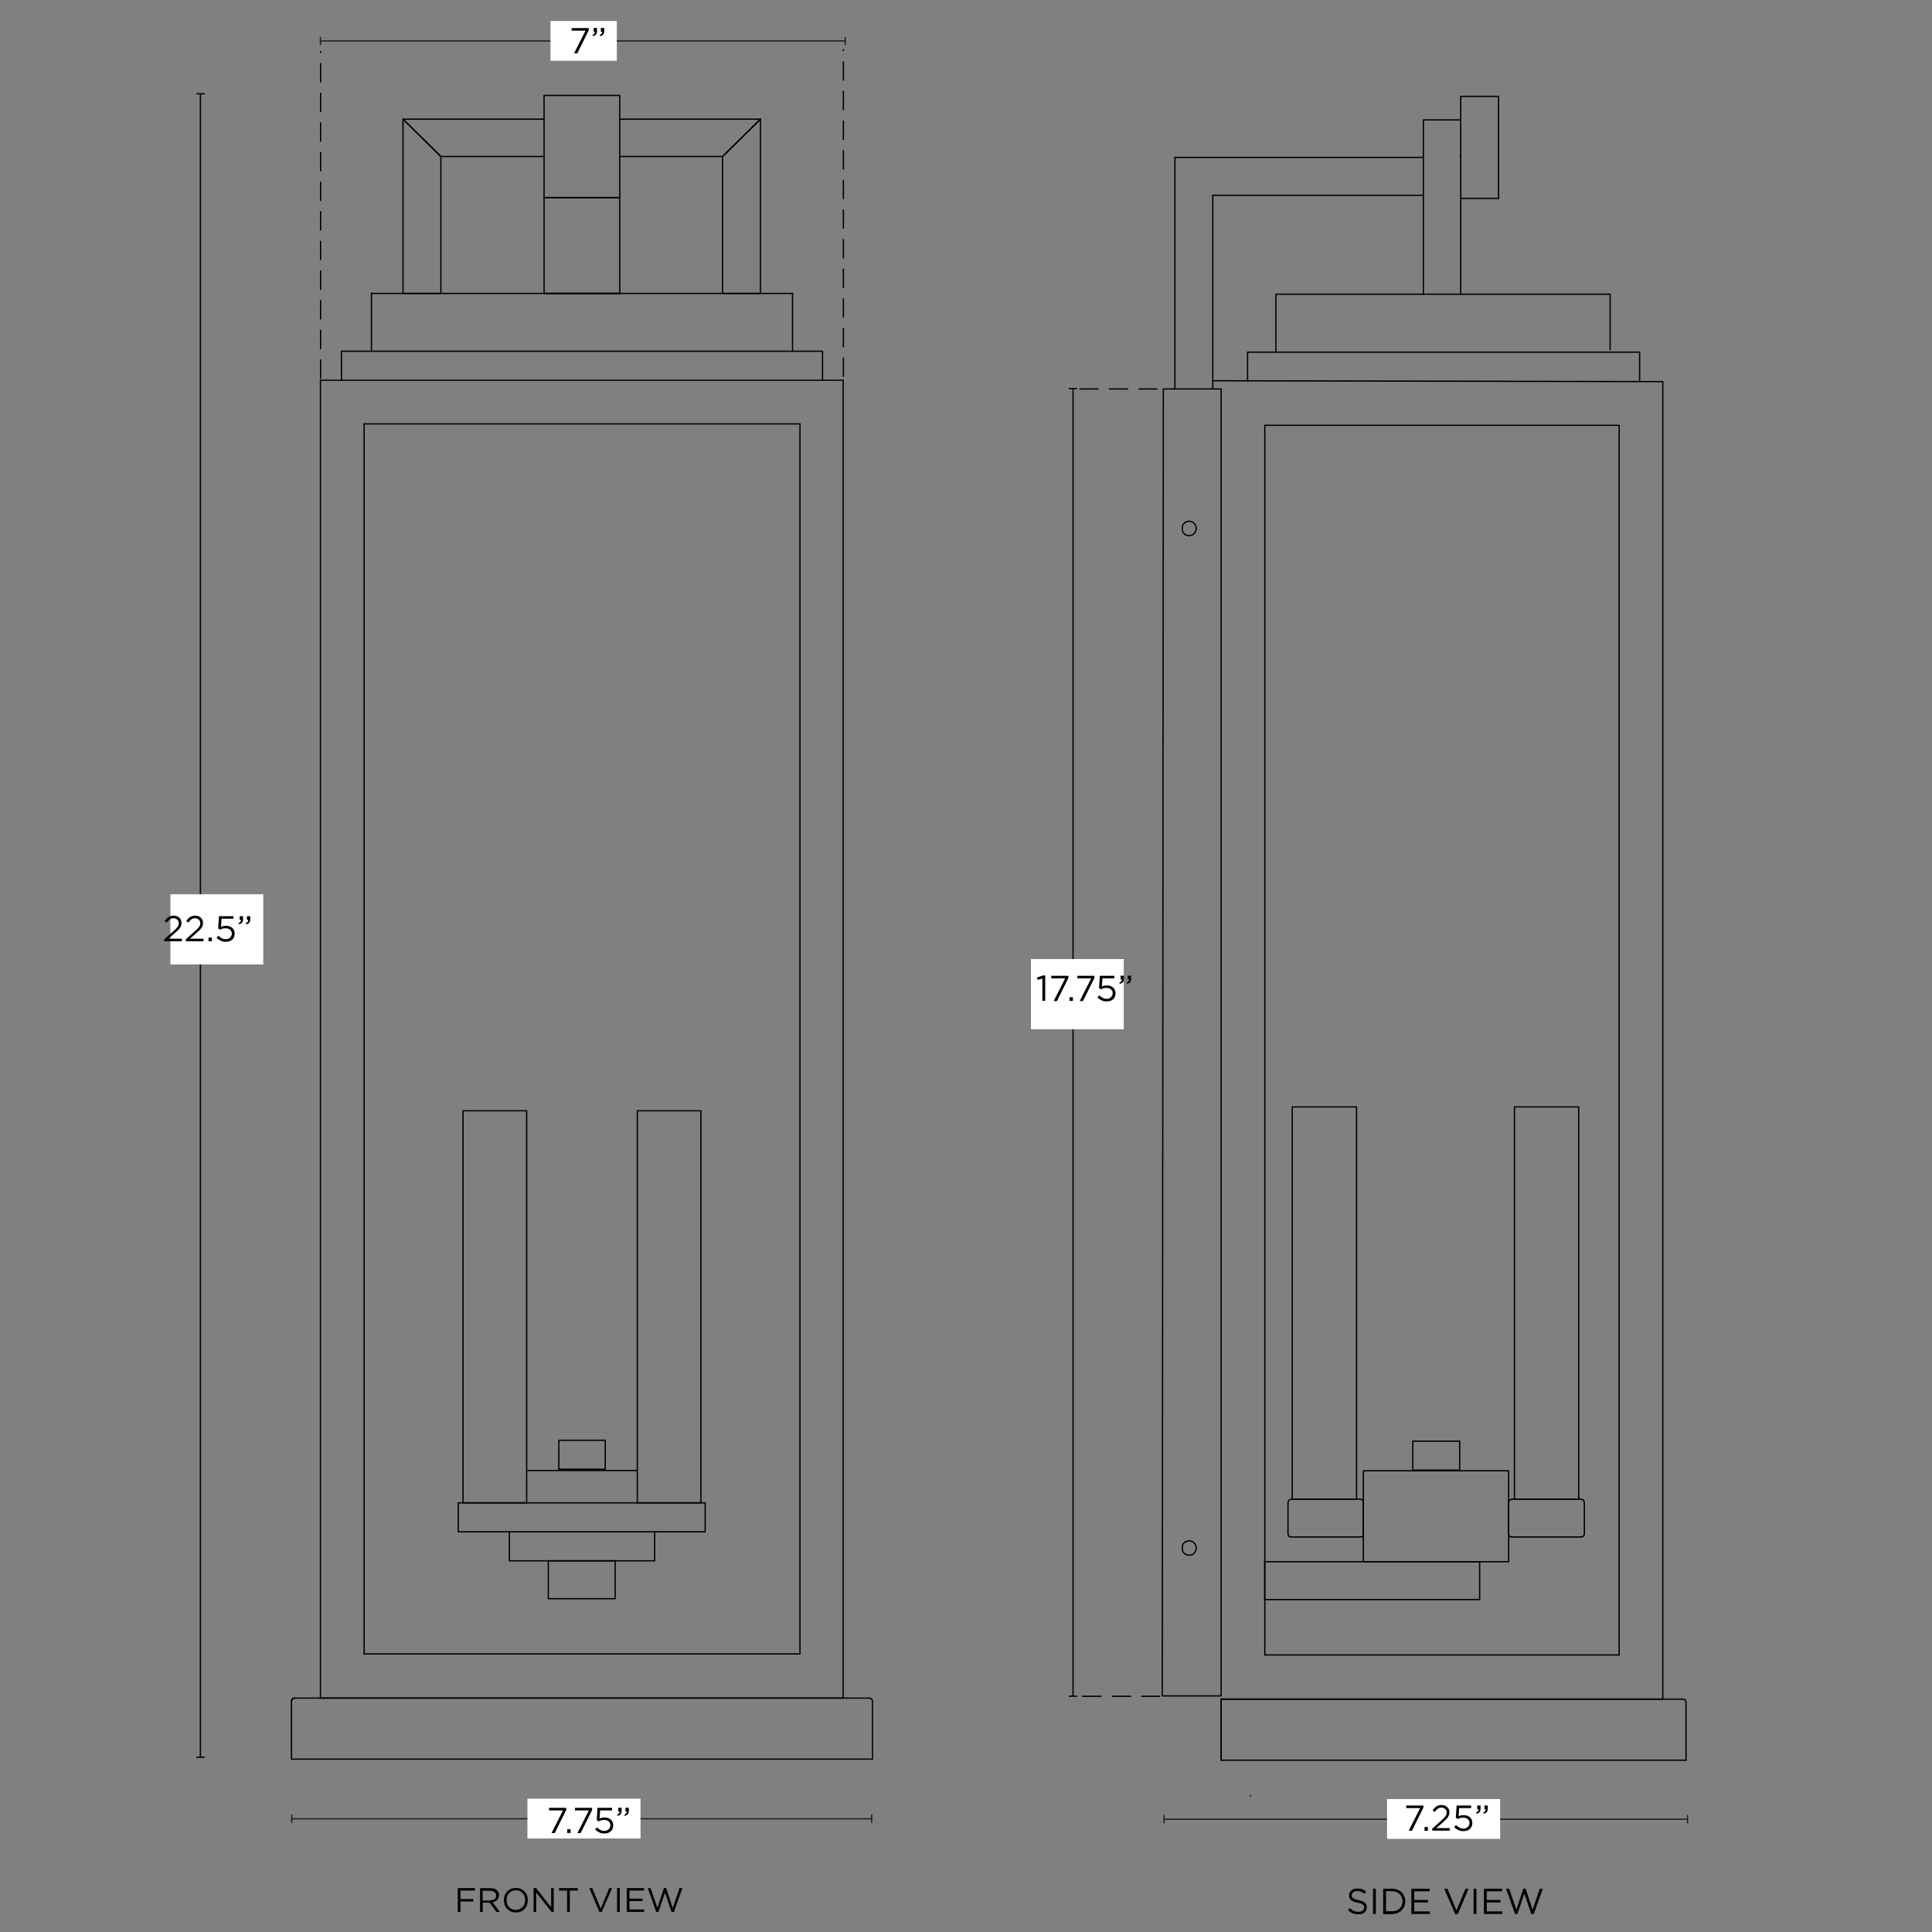 <svg xml:space="preserve" style="enable-background:new 0 0 1500 1500;" viewBox="0 0 1500 1500" height="1500px" width="1500px" y="0px" x="0px" xmlns:xlink="http://www.w3.org/1999/xlink" xmlns="http://www.w3.org/2000/svg" id="Capa_1" version="1.1">
<rect x="0" y="0" width="1500" height="1500" fill="#808080" stroke="none"/>
<style type="text/css">
	.st0{fill:none;stroke:#000000;stroke-miterlimit:10;}
	.st1{fill:#FFFFFF;}
	.st2{fill:none;stroke:#1D1D1B;stroke-width:0.72;stroke-linecap:round;stroke-linejoin:bevel;stroke-miterlimit:10;}
	.st3{fill:none;stroke:#231F20;stroke-miterlimit:10;}
	.st4{fill:#231F20;}
	.st5{fill:none;stroke:#000000;stroke-linecap:round;stroke-linejoin:round;stroke-miterlimit:10;}
	.st6{fill:none;stroke:#000000;stroke-miterlimit:10;stroke-dasharray:15,8;}
</style>
<g>
	<path d="M355.4,1465.9h13.3v1.9h-11.2v6.6h10v1.9h-10v8.1h-2.1V1465.9z"></path>
	<path d="M372.7,1465.9h8c1.2,0,2.1,0.2,3.1,0.5c1,0.3,1.6,0.7,2.2,1.4c0.4,0.4,0.9,1,1.1,1.6c0.2,0.6,0.3,1.3,0.3,2l0,0
		c0,0.7-0.1,1.5-0.3,2.1c-0.2,0.6-0.6,1.2-1.1,1.6s-1,0.9-1.6,1.1c-0.6,0.3-1.3,0.5-2,0.6l5.6,7.6h-2.6l-5.3-7.2h-5.3v7.2h-2.1
		V1465.9z M380.5,1475.4c0.6,0,1.3-0.1,1.9-0.2c0.5-0.2,1.1-0.4,1.5-0.7c0.4-0.3,0.7-0.7,1-1.2c0.2-0.4,0.3-1,0.3-1.6l0,0
		c0-1.2-0.4-2-1.3-2.7s-2-1-3.5-1h-5.7v7.6h5.8L380.5,1475.4L380.5,1475.4z"></path>
	<path d="M400.5,1484.8c-1.4,0-2.7-0.2-3.8-0.7s-2.1-1.2-3-2.1c-0.9-0.9-1.5-1.9-1.9-3.1c-0.4-1.2-0.6-2.3-0.6-3.6l0,0
		c0-1.3,0.2-2.4,0.6-3.6c0.4-1.2,1.1-2.2,1.9-3.1c0.9-0.9,1.8-1.6,3-2.1c1.2-0.5,2.4-0.7,3.8-0.7c1.4,0,2.7,0.2,3.8,0.7
		c1.2,0.5,2.1,1.2,3,2.1c0.9,0.9,1.5,1.9,1.9,3.1c0.4,1.2,0.6,2.3,0.6,3.6v0.1c0,1.3-0.2,2.4-0.6,3.6c-0.4,1.2-1.1,2.2-1.9,3.1
		c-0.9,0.9-1.8,1.6-3,2.1C403.2,1484.5,401.9,1484.8,400.5,1484.8z M400.5,1482.8c1.1,0,2-0.2,2.9-0.6c0.9-0.4,1.7-1,2.3-1.6
		c0.6-0.6,1.2-1.5,1.5-2.4c0.3-1,0.5-1.9,0.5-3l0,0c0-1.1-0.2-2-0.5-3c-0.3-1-0.9-1.7-1.5-2.4c-0.6-0.6-1.4-1.3-2.3-1.6
		c-0.9-0.4-1.9-0.6-2.9-0.6c-1,0-2,0.2-2.9,0.6c-0.9,0.4-1.7,1-2.3,1.6c-0.6,0.6-1.2,1.5-1.5,2.4c-0.3,1-0.5,1.9-0.5,3v0.1
		c0,1.1,0.2,2,0.5,3c0.3,1,0.9,1.7,1.5,2.4c0.6,0.6,1.4,1.3,2.3,1.6C398.5,1482.6,399.4,1482.8,400.5,1482.8z"></path>
	<path d="M414.3,1465.9h1.9l11.7,14.9v-14.9h2v18.5h-1.7l-11.9-15.2v15.2h-2V1465.9z"></path>
	<path d="M440.2,1467.8H434v-1.9h14.6v1.9h-6.2v16.6h-2.1v-16.6H440.2z"></path>
	<path d="M457.5,1465.9h2.3l6.6,16l6.6-16h2.2l-8,18.6h-1.8L457.5,1465.9z"></path>
	<path d="M479.1,1465.9h2.1v18.5h-2.1V1465.9z"></path>
	<path d="M486.6,1465.9H500v1.9h-11.3v6.3h10.1v1.9h-10.1v6.5h11.4v1.9h-13.5V1465.9z"></path>
	<path d="M502.9,1465.9h2.2l5.3,15.4l5.1-15.5h1.7l5.1,15.5l5.3-15.4h2.2l-6.6,18.6h-1.8l-5.1-15l-5.1,15h-1.7L502.9,1465.9z"></path>
</g>
<g>
	<g>
		<line y2="1364.3" x2="155.6" y1="72.8" x1="155.6" class="st0"></line>
		<g>
			<rect height="1" width="6.5" y="72.3" x="152.4"></rect>
		</g>
		<g>
			<rect height="1" width="6.5" y="1363.8" x="152.4"></rect>
		</g>
	</g>
</g>
<rect height="54.5" width="72.1" class="st1" y="694.3" x="132.3"></rect>
<g>
	<g>
		<line y2="1316.9" x2="833.1" y1="301.7" x1="833.1" class="st0"></line>
		<g>
			<rect height="1" width="6.5" y="301.2" x="829.8"></rect>
		</g>
		<g>
			<rect height="1" width="6.5" y="1316.4" x="829.8"></rect>
		</g>
	</g>
</g>
<rect height="54.5" width="72.1" class="st1" y="744.6" x="800.4"></rect>
<line y2="1393.7" x2="971.4" y1="1394.7" x1="970.5" class="st2"></line>
<g>
	<g>
		<line y2="1412.1" x2="676.8" y1="1412.1" x1="226.5" class="st3"></line>
		<g>
			<rect height="6.5" width="1" class="st4" y="1408.8" x="226"></rect>
		</g>
		<g>
			<rect height="6.5" width="1" class="st4" y="1408.8" x="676.3"></rect>
		</g>
	</g>
</g>
<rect height="30.9" width="87.8" class="st1" y="1396.5" x="409.5"></rect>
<g>
	<path d="M1105.1,122.2v106.3 M1257.1,1284.9V330.2 M1291,1319.2V296.3 M982,1284.9V330.2 M941.6,151.6h163.5
		 M912.2,122.2h192.9 M1291,1319.2H948.1 M982,330.2h275" class="st5"></path>
	<polyline points="948.1,1321.2 948.1,1366.6 948.1,1322.4" class="st5"></polyline>
	<path d="M1309,1366.6v-45.4 M1306.5,1319.2H948.1" class="st5"></path>
	<polyline points="1306.5,1319.2 1308.2,1319.6 1309,1321.2" class="st5"></polyline>
	<line y2="154" x2="1163.5" y1="154" x1="1134.1" class="st5"></line>
	<polyline points="1163.5,154 1163.5,74.8 1134.1,74.8 1134.1,93.1" class="st5"></polyline>
	<polyline points="968.6,295.9 968.6,273.4 1273,273.4 1273,295.9" class="st5"></polyline>
	<path d="M990.6,273.1v-44.7h259.5v43.2" class="st5"></path>
	<rect height="304.5" width="49.9" class="st5" y="859.4" x="1003.3"></rect>
	<path d="M948.1,1366.6v-47.4 M1257.1,1284.9H982 M1309,1366.6H948.1" class="st5"></path>
	<polygon points="948.1,302 903.2,302 902.4,1316.7 948.1,1316.7" class="st5"></polygon>
	<path d="M912.2,122.2V302 M941.6,151.6V302" class="st5"></path>
	<polygon points="917.9,410.3 918.3,407.4 920.3,405.4 923.2,404.6 926.1,405.4 928.1,407.4 928.9,410.3 928.1,413.1 
		926.1,415.2 923.2,416 920.3,415.2 918.3,413.1" class="st5"></polygon>
	<polyline points="1134.1,122.2 1134.1,93.1 1105.1,93.1 1105.1,122.2" class="st5"></polyline>
	<line y2="120.1" x2="1134.1" y1="228.4" x1="1134.1" class="st5"></line>
	<rect height="70.6" width="112.8" class="st5" y="1141.9" x="1058.5"></rect>
	<rect height="29.4" width="166.9" class="st5" y="1212.5" x="981.9"></rect>
	<polyline points="1227.7,1163.9 1229.3,1164.7 1230.1,1166.3" class="st5"></polyline>
	<line y2="1163.9" x2="1173.7" y1="1163.9" x1="1227.7" class="st5"></line>
	<polyline points="1171.3,1166.3 1172.1,1164.7 1173.7,1163.9" class="st5"></polyline>
	<line y2="1191.3" x2="1171.3" y1="1166.3" x1="1171.3" class="st5"></line>
	<polyline points="1173.7,1193.3 1172.1,1192.9 1171.3,1191.3" class="st5"></polyline>
	<line y2="1193.3" x2="1227.7" y1="1193.3" x1="1173.7" class="st5"></line>
	<polyline points="1230.1,1191.3 1229.3,1192.9 1227.7,1193.3" class="st5"></polyline>
	<line y2="1166.3" x2="1230.1" y1="1191.3" x1="1230.1" class="st5"></line>
	<polygon points="1000,1166.3 1000.8,1164.7 1002.5,1163.9 1056.4,1163.9 1058.1,1164.7 1058.5,1166.3 1058.5,1191.3 
		1058.1,1192.9 1056.4,1193.3 1002.5,1193.3 1000.8,1192.9 1000,1191.3" class="st5"></polygon>
	<rect height="304.5" width="49.9" class="st5" y="859.4" x="1175.8"></rect>
	<rect height="22.5" width="36.4" class="st5" y="1118.9" x="1096.9"></rect>
	<polygon points="917.9,1201.9 918.3,1199 920.3,1197 923.2,1196.2 926.1,1197 928.1,1199 928.9,1201.9 928.1,1204.7 
		926.1,1206.8 923.2,1207.6 920.3,1206.8 918.3,1204.7" class="st5"></polygon>
	<line y2="295.6" x2="941.7" y1="296.3" x1="1291" class="st0"></line>
</g>
<g>
	<path d="M282.7,329.1h338.4" class="st5"></path>
	<polyline points="248.8,1318.4 654.6,1318.4 654.6,295.2" class="st5"></polyline>
	<polyline points="282.7,1284.1 621.1,1284.1 621.1,329.1" class="st5"></polyline>
	<path d="M248.8,295.2v1023.3 M282.7,329.1v955" class="st5"></path>
	<polyline points="638.6,295.2 638.6,272.7 265.1,272.7 265.1,295.2" class="st5"></polyline>
	<path d="M228.7,1318.4H675 M615.3,227.8H288.4" class="st5"></path>
	<polyline points="675,1318.4 676.6,1318.9 677.4,1320.5 677.4,1365.8 226.3,1365.8 226.3,1320.5" class="st5"></polyline>
	<polyline points="228.7,1318.4 227.1,1318.9 226.3,1320.5" class="st5"></polyline>
	<polyline points="228.7,1318.4 227.1,1318.9 226.3,1320.5" class="st5"></polyline>
	<path d="M615.3,272.7v-45 M288.4,272.7v-45 M248.8,295.2h405.8" class="st5"></path>
	<rect height="304.4" width="49.4" class="st5" y="862.4" x="494.8"></rect>
	<rect height="79.3" width="58.8" class="st5" y="74.1" x="422.4"></rect>
	<path d="M464.1,227.8h7.4 M453.5,227.8h7.4 M442.9,227.8h6.9 M432.3,227.8h6.9" class="st5"></path>
	<line y2="227.8" x2="481.3" y1="227.8" x1="475.2" class="st5"></line>
	<polyline points="422.4,121.5 342.3,121.5 312.9,92.5 422.4,92.5" class="st5"></polyline>
	<polyline points="481.3,92.5 590.4,92.5 561,121.5 481.3,121.5" class="st5"></polyline>
	<polygon points="312.9,227.8 312.9,92.5 342.3,121.5 342.3,227.8" class="st5"></polygon>
	<polygon points="590.4,227.8 590.4,92.5 561,121.5 561,227.8" class="st5"></polygon>
	<rect height="29.4" width="51.9" class="st5" y="1211.8" x="425.7"></rect>
	<polyline points="395.5,1189.3 395.5,1211.8 508.3,1211.8 508.3,1189.3" class="st5"></polyline>
	<rect height="22.5" width="36" class="st5" y="1118.2" x="433.9"></rect>
	<rect height="22.5" width="191.7" class="st5" y="1166.8" x="355.8"></rect>
	<rect height="304.4" width="49.4" class="st5" y="862.4" x="359.5"></rect>
	<line y2="227.8" x2="481.3" y1="227.8" x1="422.4" class="st5"></line>
	<rect height="74.4" width="58.8" class="st5" y="153.4" x="422.4"></rect>
	<line y2="1141.7" x2="409.8" y1="1141.7" x1="494.6" class="st5"></line>
</g>
<g>
	<path d="M437.1,1405.6h-10.8v-2h13.3v1.7l-8.9,17.9h-2.5L437.1,1405.6z"></path>
	<path d="M440.4,1420.2h2.6v2.9h-2.6V1420.2z"></path>
	<path d="M457.2,1405.6h-10.8v-2h13.3v1.7l-8.9,17.9h-2.5L457.2,1405.6z"></path>
	<path d="M469,1423.5c-1.4,0-2.7-0.3-3.9-0.9c-1.2-0.6-2.2-1.3-3.1-2.2l1.5-1.6c0.9,0.8,1.8,1.5,2.7,2c0.9,0.5,1.9,0.7,2.9,0.7
		c0.7,0,1.3-0.1,1.9-0.3c0.6-0.2,1.1-0.5,1.5-0.9s0.7-0.8,1-1.4s0.4-1.1,0.4-1.7v-0.1c0-0.6-0.1-1.2-0.4-1.7c-0.2-0.5-0.6-0.9-1-1.3
		c-0.4-0.4-0.9-0.6-1.5-0.8c-0.6-0.2-1.3-0.3-2-0.3c-0.8,0-1.6,0.1-2.3,0.3c-0.7,0.2-1.3,0.5-1.9,0.8l-1.5-1l0.6-9.5h11.3v2h-9.3
		l-0.4,6.3c0.6-0.3,1.2-0.5,1.8-0.6c0.6-0.2,1.3-0.2,2.1-0.2c1,0,1.8,0.1,2.7,0.4c0.8,0.3,1.5,0.7,2.1,1.2c0.6,0.5,1.1,1.1,1.4,1.9
		c0.3,0.7,0.5,1.6,0.5,2.5v0.1c0,1-0.2,1.8-0.5,2.6c-0.3,0.8-0.8,1.5-1.4,2c-0.6,0.6-1.3,1-2.2,1.3S470.1,1423.5,469,1423.5z"></path>
	<path d="M479.1,1408.9c0.7-0.3,1.2-0.6,1.5-1c0.3-0.4,0.4-0.9,0.4-1.5h-1v-2.9h2.6v2.5c0,1.1-0.3,2-0.8,2.6s-1.3,1-2.4,1.2
		L479.1,1408.9z M484.7,1408.9c0.7-0.3,1.2-0.6,1.5-1c0.3-0.4,0.4-0.9,0.4-1.5h-1v-2.9h2.6v2.5c0,1.1-0.3,2-0.8,2.6s-1.3,1-2.4,1.2
		L484.7,1408.9z"></path>
</g>
<g>
	<path d="M127.6,729.2l7.1-6.3c0.7-0.7,1.4-1.3,1.9-1.8s0.9-1.1,1.3-1.5c0.3-0.5,0.6-0.9,0.7-1.4c0.1-0.5,0.2-0.9,0.2-1.4
		c0-0.6-0.1-1.1-0.3-1.6c-0.2-0.5-0.5-0.8-0.9-1.2c-0.4-0.3-0.8-0.6-1.3-0.8c-0.5-0.2-1-0.3-1.5-0.3c-1.1,0-2.1,0.3-2.9,0.9
		c-0.8,0.6-1.6,1.4-2.4,2.5l-1.6-1.2c0.4-0.7,0.9-1.2,1.4-1.8c0.5-0.5,1-1,1.5-1.3c0.6-0.4,1.2-0.6,1.8-0.8c0.7-0.2,1.5-0.3,2.3-0.3
		c0.9,0,1.7,0.1,2.4,0.4c0.7,0.3,1.4,0.7,1.9,1.2s1,1.1,1.3,1.8c0.3,0.7,0.4,1.4,0.4,2.2v0.1c0,0.7-0.1,1.4-0.3,2
		c-0.2,0.6-0.5,1.2-0.9,1.8c-0.4,0.6-0.9,1.2-1.5,1.8s-1.4,1.3-2.2,2l-5.2,4.6h10.4v2h-13.7V729.2z"></path>
	<path d="M144.3,729.2l7.1-6.3c0.7-0.7,1.4-1.3,1.9-1.8s0.9-1.1,1.3-1.5c0.3-0.5,0.6-0.9,0.7-1.4c0.1-0.5,0.2-0.9,0.2-1.4
		c0-0.6-0.1-1.1-0.3-1.6c-0.2-0.5-0.5-0.8-0.9-1.2c-0.4-0.3-0.8-0.6-1.3-0.8c-0.5-0.2-1-0.3-1.5-0.3c-1.1,0-2.1,0.3-2.9,0.9
		c-0.8,0.6-1.6,1.4-2.4,2.5l-1.6-1.2c0.4-0.7,0.9-1.2,1.4-1.8c0.5-0.5,1-1,1.5-1.3c0.6-0.4,1.2-0.6,1.8-0.8c0.7-0.2,1.5-0.3,2.3-0.3
		c0.9,0,1.7,0.1,2.4,0.4c0.7,0.3,1.4,0.7,1.9,1.2s1,1.1,1.3,1.8c0.3,0.7,0.4,1.4,0.4,2.2v0.1c0,0.7-0.1,1.4-0.3,2
		c-0.2,0.6-0.5,1.2-0.9,1.8c-0.4,0.6-0.9,1.2-1.5,1.8s-1.4,1.3-2.2,2l-5.2,4.6H158v2h-13.7V729.2z"></path>
	<path d="M161.9,727.9h2.6v2.9h-2.6V727.9z"></path>
	<path d="M175.1,731.2c-1.4,0-2.7-0.3-3.9-0.9c-1.2-0.6-2.2-1.3-3.1-2.2l1.5-1.6c0.9,0.8,1.8,1.5,2.7,2c0.9,0.5,1.9,0.7,2.9,0.7
		c0.7,0,1.3-0.1,1.9-0.3c0.6-0.2,1.1-0.5,1.5-0.9c0.4-0.4,0.7-0.8,1-1.4c0.2-0.5,0.4-1.1,0.4-1.7v-0.1c0-0.6-0.1-1.2-0.4-1.7
		s-0.6-0.9-1-1.3c-0.4-0.4-0.9-0.6-1.5-0.8c-0.6-0.2-1.3-0.3-2-0.3c-0.8,0-1.6,0.1-2.3,0.3c-0.7,0.2-1.3,0.5-1.9,0.8l-1.5-1l0.6-9.5
		h11.3v2h-9.3l-0.4,6.3c0.6-0.3,1.2-0.5,1.8-0.6c0.6-0.2,1.3-0.2,2.1-0.2c1,0,1.8,0.1,2.7,0.4c0.8,0.3,1.5,0.7,2.1,1.2
		c0.6,0.5,1.1,1.1,1.4,1.9s0.5,1.6,0.5,2.5v0.1c0,1-0.2,1.8-0.5,2.6c-0.3,0.8-0.8,1.5-1.4,2c-0.6,0.6-1.3,1-2.2,1.3
		C177.1,731.1,176.1,731.2,175.1,731.2z"></path>
	<path d="M185.2,716.7c0.7-0.3,1.2-0.6,1.5-1c0.3-0.4,0.4-0.9,0.4-1.5h-1v-2.9h2.6v2.5c0,1.1-0.3,2-0.8,2.6c-0.5,0.6-1.3,1-2.4,1.2
		L185.2,716.7z M190.8,716.7c0.7-0.3,1.2-0.6,1.5-1c0.3-0.4,0.4-0.9,0.4-1.5h-1v-2.9h2.6v2.5c0,1.1-0.3,2-0.8,2.6
		c-0.5,0.6-1.3,1-2.4,1.2L190.8,716.7z"></path>
</g>
<g>
	<g>
		<line y2="1412.4" x2="1310.2" y1="1412.4" x1="903.8" class="st3"></line>
		<g>
			<rect height="6.5" width="1" class="st4" y="1409.1" x="903.3"></rect>
		</g>
		<g>
			<rect height="6.5" width="1" class="st4" y="1409.1" x="1309.7"></rect>
		</g>
	</g>
</g>
<rect height="30.9" width="87.8" class="st1" y="1396.8" x="1076.9"></rect>
<g>
	<path d="M1102.6,1403.8h-10.8v-2h13.3v1.7l-8.9,17.9h-2.5L1102.6,1403.8z"></path>
	<path d="M1106,1418.5h2.6v2.9h-2.6V1418.5z"></path>
	<path d="M1112,1419.7l7.1-6.3c0.7-0.7,1.4-1.3,1.9-1.8c0.5-0.5,0.9-1,1.3-1.5c0.3-0.5,0.5-0.9,0.7-1.4c0.1-0.5,0.2-0.9,0.2-1.4
		c0-0.6-0.1-1.1-0.3-1.6c-0.2-0.5-0.5-0.8-0.9-1.2c-0.4-0.3-0.8-0.6-1.3-0.8c-0.5-0.2-1-0.3-1.5-0.3c-1.1,0-2.1,0.3-2.9,0.9
		s-1.6,1.4-2.4,2.5l-1.6-1.2c0.4-0.7,0.9-1.2,1.4-1.8c0.5-0.5,1-1,1.5-1.3c0.5-0.4,1.2-0.6,1.8-0.8c0.7-0.2,1.5-0.3,2.3-0.3
		c0.9,0,1.7,0.1,2.4,0.4c0.7,0.3,1.4,0.7,1.9,1.2c0.5,0.5,1,1.1,1.3,1.8s0.4,1.4,0.4,2.2v0.1c0,0.7-0.1,1.4-0.3,2s-0.5,1.2-0.9,1.8
		c-0.4,0.6-0.9,1.2-1.5,1.8c-0.6,0.6-1.4,1.3-2.2,2l-5.2,4.6h10.4v2H1112V1419.7z"></path>
	<path d="M1136,1421.7c-1.4,0-2.7-0.3-3.9-0.9c-1.2-0.6-2.2-1.3-3.1-2.2l1.5-1.6c0.9,0.8,1.8,1.5,2.7,2c0.9,0.5,1.9,0.7,2.9,0.7
		c0.7,0,1.3-0.1,1.9-0.3c0.6-0.2,1.1-0.5,1.5-0.9s0.7-0.8,1-1.4s0.4-1.1,0.4-1.7v-0.1c0-0.6-0.1-1.2-0.4-1.7c-0.2-0.5-0.6-0.9-1-1.3
		c-0.4-0.4-0.9-0.6-1.5-0.8c-0.6-0.2-1.3-0.3-2-0.3c-0.8,0-1.6,0.1-2.3,0.3c-0.7,0.2-1.3,0.5-1.9,0.8l-1.5-1l0.6-9.5h11.3v2h-9.3
		l-0.4,6.3c0.6-0.3,1.2-0.5,1.8-0.6c0.6-0.2,1.3-0.2,2.1-0.2c1,0,1.8,0.1,2.7,0.4c0.8,0.3,1.5,0.7,2.1,1.2c0.6,0.5,1.1,1.1,1.4,1.9
		c0.3,0.7,0.5,1.6,0.5,2.5v0.1c0,1-0.2,1.8-0.5,2.6c-0.3,0.8-0.8,1.5-1.4,2c-0.6,0.6-1.3,1-2.2,1.3S1137,1421.7,1136,1421.7z"></path>
	<path d="M1146,1407.2c0.7-0.3,1.2-0.6,1.5-1c0.3-0.4,0.4-0.9,0.4-1.5h-1v-2.9h2.6v2.5c0,1.1-0.3,2-0.8,2.6s-1.3,1-2.4,1.2
		L1146,1407.2z M1151.6,1407.2c0.7-0.3,1.2-0.6,1.5-1c0.3-0.4,0.4-0.9,0.4-1.5h-1v-2.9h2.6v2.5c0,1.1-0.3,2-0.8,2.6s-1.3,1-2.4,1.2
		L1151.6,1407.2z"></path>
</g>
<g>
	<path d="M809.3,759.7l-3.7,1.1l-0.5-1.8l4.8-1.7h1.6v19.7h-2.2V759.7z"></path>
	<path d="M827,759.6h-10.8v-2h13.3v1.7l-8.9,17.9h-2.5L827,759.6z"></path>
	<path d="M830.4,774.2h2.6v2.9h-2.6V774.2z"></path>
	<path d="M847.2,759.6h-10.8v-2h13.3v1.7l-8.9,17.9h-2.5L847.2,759.6z"></path>
	<path d="M859,777.5c-1.4,0-2.7-0.3-3.9-0.9c-1.2-0.6-2.2-1.3-3.1-2.2l1.5-1.6c0.9,0.8,1.8,1.5,2.7,2s1.9,0.7,2.9,0.7
		c0.7,0,1.3-0.1,1.9-0.3s1.1-0.5,1.5-0.9s0.7-0.8,1-1.4c0.2-0.5,0.4-1.1,0.4-1.7v-0.1c0-0.6-0.1-1.2-0.4-1.7c-0.2-0.5-0.6-0.9-1-1.3
		c-0.4-0.4-0.9-0.6-1.5-0.8c-0.6-0.2-1.3-0.3-2-0.3c-0.8,0-1.6,0.1-2.3,0.3c-0.7,0.2-1.3,0.5-1.9,0.8l-1.5-1l0.6-9.5h11.3v2h-9.3
		l-0.4,6.3c0.6-0.3,1.2-0.5,1.8-0.6s1.3-0.2,2.1-0.2c1,0,1.8,0.1,2.7,0.4c0.8,0.3,1.5,0.7,2.1,1.2c0.6,0.5,1.1,1.1,1.4,1.9
		s0.5,1.6,0.5,2.5v0.1c0,1-0.2,1.8-0.5,2.6c-0.3,0.8-0.8,1.5-1.4,2c-0.6,0.6-1.3,1-2.2,1.3C861,777.3,860,777.5,859,777.5z"></path>
	<path d="M869.1,762.9c0.7-0.3,1.2-0.6,1.5-1c0.3-0.4,0.4-0.9,0.4-1.5h-1v-2.9h2.6v2.5c0,1.1-0.3,2-0.8,2.6c-0.5,0.6-1.3,1-2.4,1.2
		L869.1,762.9z M874.7,762.9c0.7-0.3,1.2-0.6,1.5-1c0.3-0.4,0.4-0.9,0.4-1.5h-1v-2.9h2.6v2.5c0,1.1-0.3,2-0.8,2.6
		c-0.5,0.6-1.3,1-2.4,1.2L874.7,762.9z"></path>
</g>
<g>
	<g>
		<line y2="31.8" x2="656.2" y1="31.8" x1="248.8" class="st3"></line>
		<g>
			<rect height="6.5" width="1" class="st4" y="28.6" x="248.3"></rect>
		</g>
		<g>
			<rect height="6.5" width="1" class="st4" y="28.6" x="655.7"></rect>
		</g>
	</g>
</g>
<rect height="30.9" width="51.5" class="st1" y="16.3" x="427.4"></rect>
<g>
	<path d="M454.6,23.8h-10.8v-2h13.3v1.7l-8.9,17.9h-2.5L454.6,23.8z"></path>
	<path d="M460,27.1c0.7-0.3,1.2-0.6,1.5-1c0.3-0.4,0.4-0.9,0.4-1.5h-1v-2.9h2.6v2.5c0,1.1-0.3,2-0.8,2.6c-0.5,0.6-1.3,1-2.4,1.2
		L460,27.1z M465.6,27.1c0.7-0.3,1.2-0.6,1.5-1c0.3-0.4,0.4-0.9,0.4-1.5h-1v-2.9h2.6v2.5c0,1.1-0.3,2-0.8,2.6
		c-0.5,0.6-1.3,1-2.4,1.2L465.6,27.1z"></path>
</g>
<g>
	<path d="M1054.6,1486.3c-1.6,0-3-0.3-4.3-0.8c-1.3-0.5-2.5-1.3-3.7-2.4l1.4-1.6c1,0.9,2.1,1.6,3.1,2.1c1,0.5,2.2,0.7,3.6,0.7
		c1.3,0,2.4-0.3,3.2-0.9c0.8-0.6,1.2-1.4,1.2-2.4v-0.1c0-0.4-0.1-0.9-0.2-1.2c-0.1-0.4-0.4-0.7-0.8-1c-0.4-0.3-0.9-0.6-1.6-0.8
		c-0.7-0.2-1.5-0.5-2.5-0.7c-1.1-0.2-2.1-0.5-2.9-0.8c-0.8-0.3-1.5-0.7-2.1-1.1c-0.5-0.4-0.9-1-1.2-1.6c-0.3-0.6-0.4-1.3-0.4-2.1
		v-0.1c0-0.8,0.2-1.5,0.5-2.1s0.8-1.2,1.3-1.7c0.6-0.5,1.3-0.8,2-1.1s1.6-0.4,2.6-0.4c1.4,0,2.7,0.2,3.8,0.6c1.1,0.4,2.1,1,3.1,1.8
		l-1.3,1.7c-0.9-0.7-1.8-1.3-2.8-1.6s-1.9-0.5-2.9-0.5c-1.3,0-2.3,0.3-3.1,0.9c-0.7,0.6-1.1,1.4-1.1,2.3v0.1c0,0.5,0.1,0.9,0.2,1.2
		c0.1,0.4,0.4,0.7,0.8,1c0.4,0.3,0.9,0.6,1.6,0.8c0.7,0.3,1.6,0.5,2.7,0.7c2.2,0.5,3.8,1.2,4.8,2s1.6,2,1.6,3.5v0.1
		c0,0.8-0.2,1.6-0.5,2.3c-0.3,0.7-0.8,1.3-1.4,1.8c-0.6,0.5-1.3,0.9-2.1,1.1C1056.4,1486.1,1055.5,1486.3,1054.6,1486.3z"></path>
	<path d="M1066,1466.4h2.2v19.6h-2.2V1466.4z"></path>
	<path d="M1073.9,1466.4h6.8c1.5,0,2.9,0.2,4.2,0.7c1.3,0.5,2.4,1.2,3.3,2.1s1.6,1.9,2.1,3.1s0.8,2.5,0.8,3.8v0.1
		c0,1.4-0.3,2.7-0.8,3.9c-0.5,1.2-1.2,2.2-2.1,3.1c-0.9,0.9-2,1.6-3.3,2.1c-1.3,0.5-2.7,0.8-4.2,0.8h-6.8V1466.4z M1076.1,1468.4
		v15.5h4.6c1.2,0,2.4-0.2,3.4-0.6c1-0.4,1.9-0.9,2.6-1.6s1.2-1.5,1.6-2.5c0.4-0.9,0.6-2,0.6-3v-0.1c0-1.1-0.2-2.1-0.6-3
		c-0.4-0.9-0.9-1.8-1.6-2.5s-1.6-1.3-2.6-1.7c-1-0.4-2.1-0.6-3.4-0.6H1076.1z"></path>
	<path d="M1095.8,1466.4h14.2v2h-12v6.7h10.7v2H1098v6.9h12.1v2h-14.3V1466.4z"></path>
	<path d="M1121.3,1466.4h2.5l7,16.9l7-16.9h2.4l-8.4,19.7h-2L1121.3,1466.4z"></path>
	<path d="M1144.1,1466.4h2.2v19.6h-2.2V1466.4z"></path>
	<path d="M1152.1,1466.4h14.2v2h-12v6.7h10.7v2h-10.7v6.9h12.1v2h-14.3V1466.4z"></path>
	<path d="M1169.3,1466.4h2.4l5.6,16.3l5.4-16.4h1.8l5.4,16.4l5.6-16.3h2.3l-7,19.7h-1.9l-5.4-15.9l-5.4,15.9h-1.8L1169.3,1466.4z"></path>
</g>
<line y2="38.2" x2="654.8" y1="292.6" x1="654.8" class="st6"></line>
<line y2="39.6" x2="248.9" y1="294" x1="248.9" class="st6"></line>
<line y2="302" x2="898.5" y1="302" x1="838" class="st6"></line>
<line y2="1317" x2="900.7" y1="1317" x1="840.2" class="st6"></line>
</svg>
